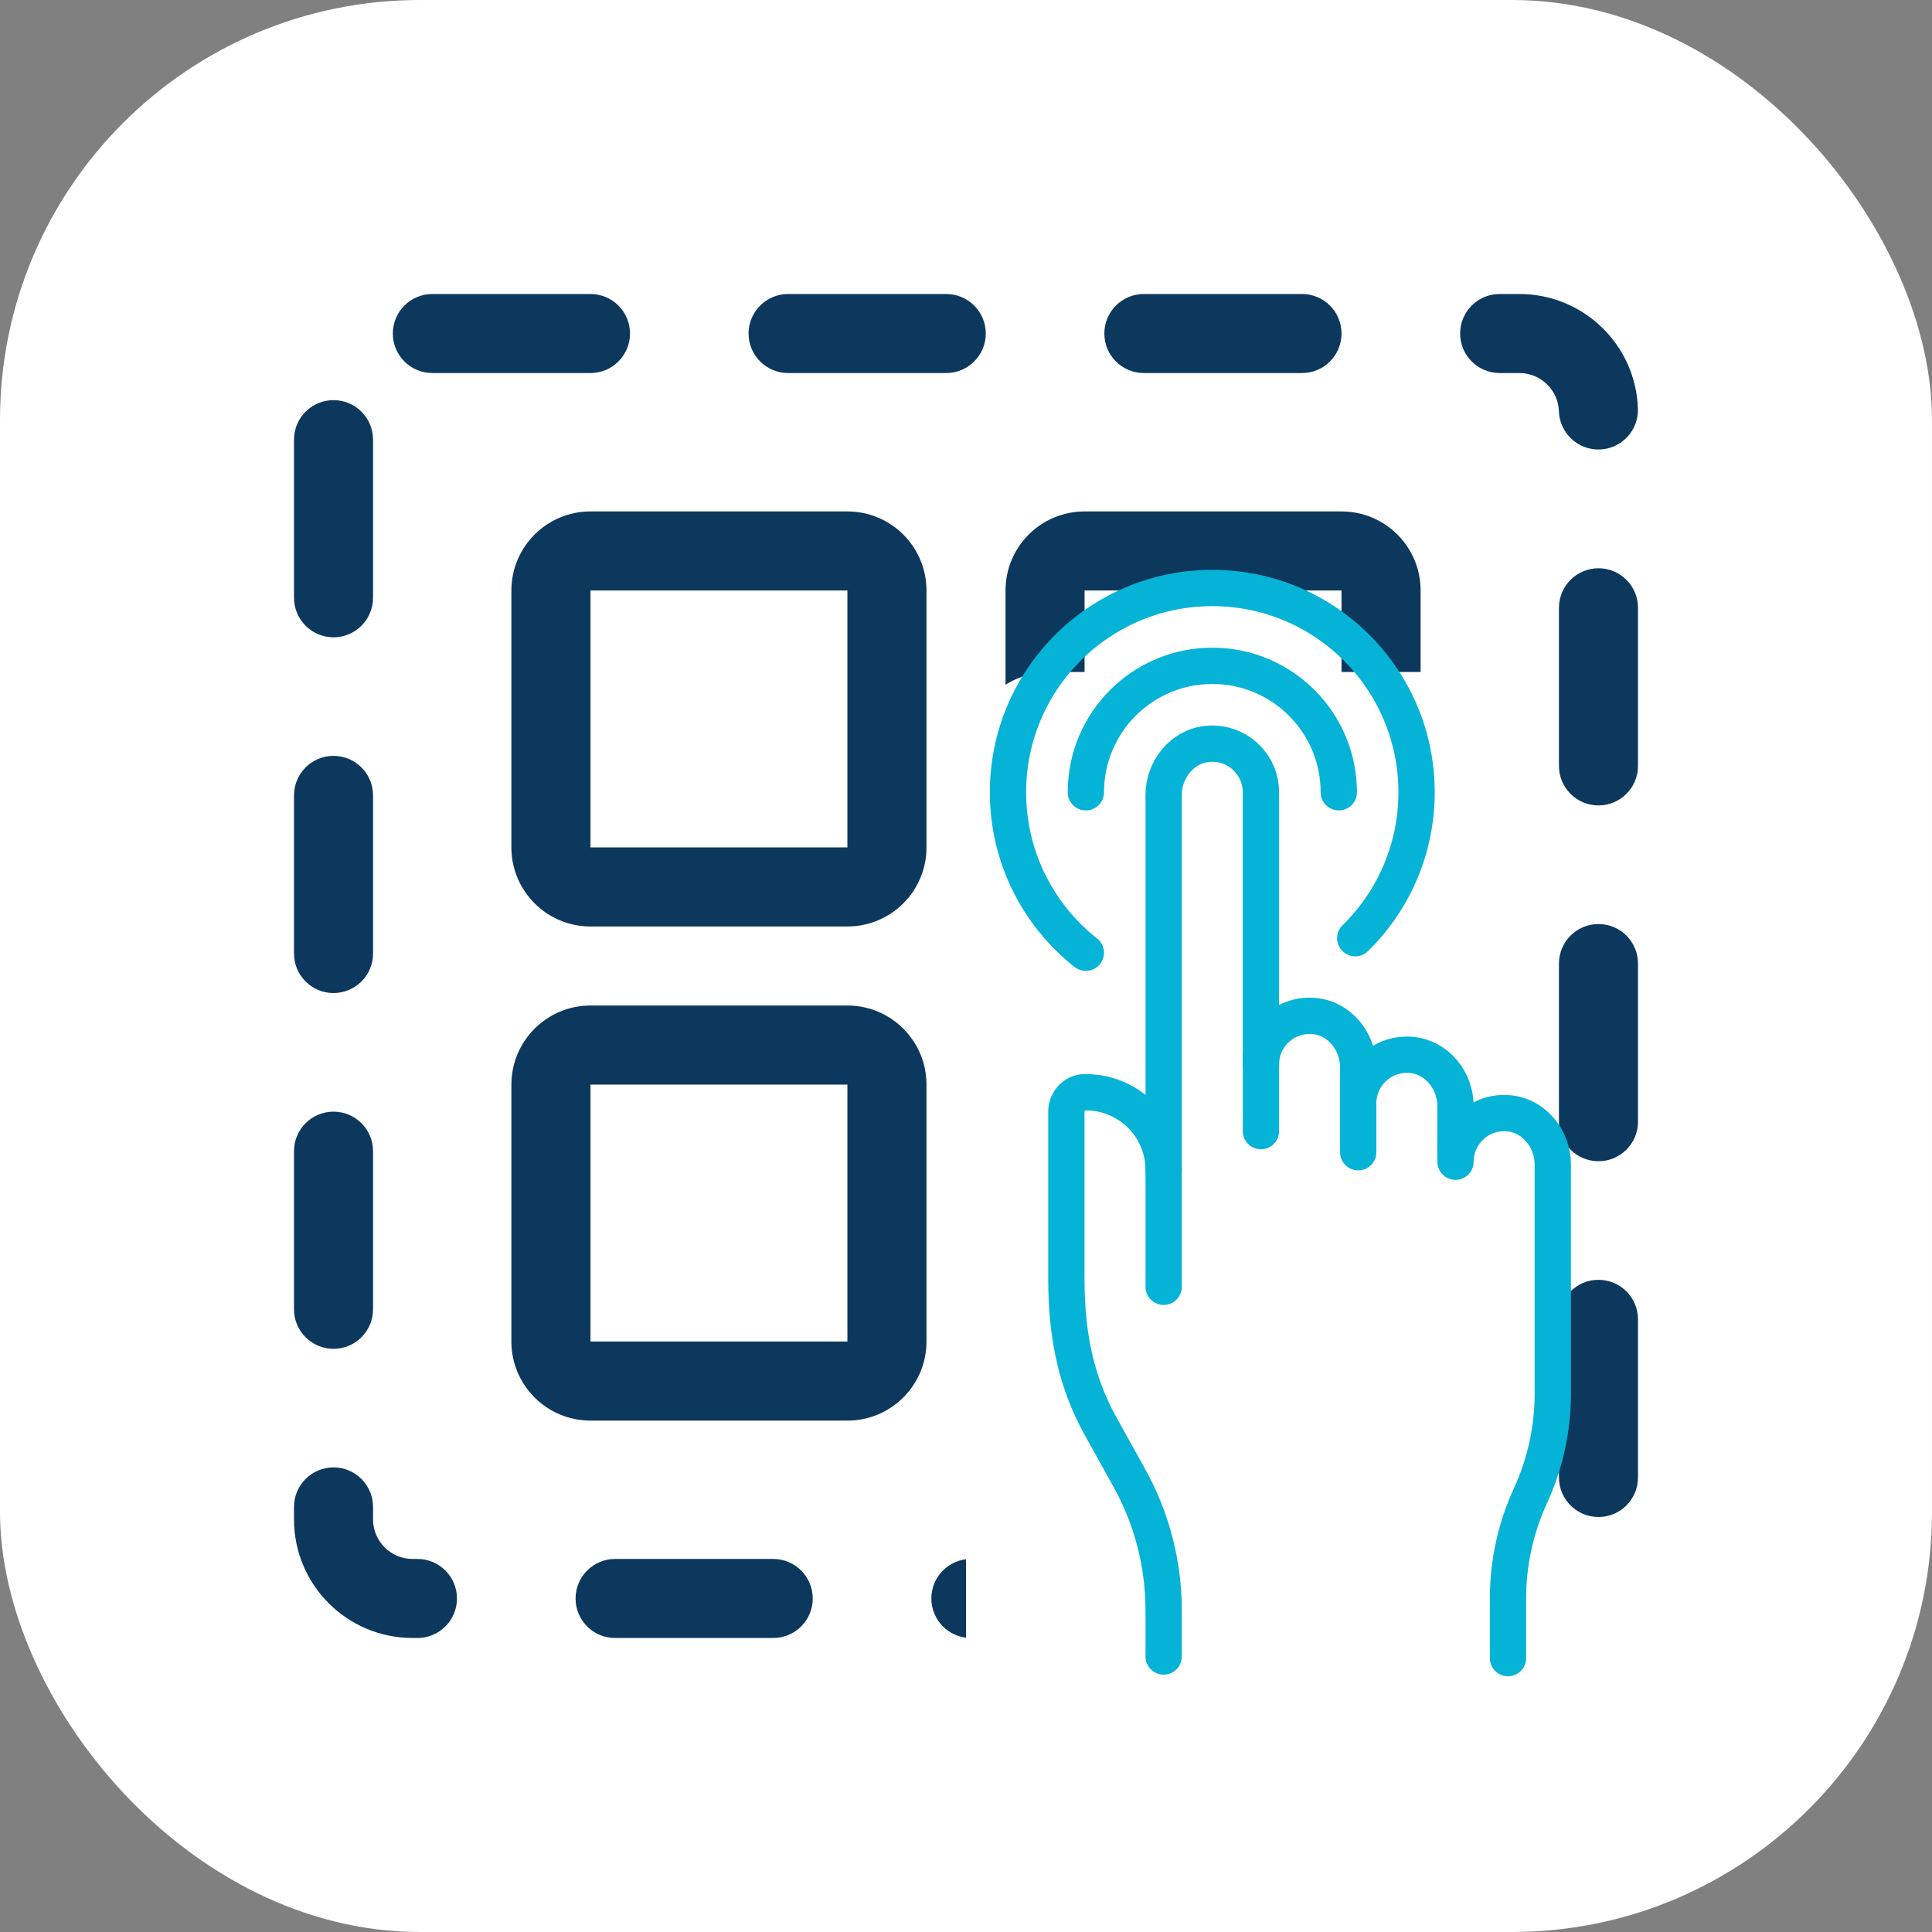 <svg width="46" height="46" viewBox="0 0 46 46" fill="none" xmlns="http://www.w3.org/2000/svg">
<rect x="0" y="0" width="46" height="46" fill="#808080" stroke="none"/>
<rect width="46" height="46" rx="10" fill="white"/>
<path d="M25.823 12.177H31.941C32.981 12.177 33.824 13.019 33.824 14.059V24.882C33.824 25.922 32.981 26.765 31.941 26.765H25.823C24.784 26.765 23.941 25.922 23.941 24.882V14.059C23.941 13.019 24.784 12.177 25.823 12.177ZM25.823 14.059V24.882H31.941V14.059H25.823ZM14.059 12.177H20.176C21.216 12.177 22.059 13.019 22.059 14.059V20.177C22.059 21.216 21.216 22.059 20.176 22.059H14.059C13.019 22.059 12.176 21.216 12.176 20.177V14.059C12.177 13.019 13.019 12.177 14.059 12.177ZM14.059 14.059V20.176H20.176V14.059H14.059ZM14.059 23.941H20.176C21.216 23.941 22.059 24.784 22.059 25.824V31.941C22.059 32.981 21.216 33.824 20.176 33.824H14.059C13.019 33.824 12.176 32.981 12.176 31.941V25.824C12.177 24.784 13.019 23.941 14.059 23.941ZM14.059 25.824V31.941H20.176V25.824H14.059ZM10.294 8.882C9.774 8.882 9.353 8.461 9.353 7.941C9.353 7.421 9.774 7 10.294 7H14.059C14.579 7 15 7.421 15 7.941C15 8.461 14.579 8.882 14.059 8.882H10.294ZM18.765 8.882C18.245 8.882 17.823 8.461 17.823 7.941C17.823 7.421 18.245 7 18.765 7H22.529C23.049 7 23.471 7.421 23.471 7.941C23.471 8.461 23.049 8.882 22.529 8.882H18.765ZM27.235 8.882C26.715 8.882 26.294 8.461 26.294 7.941C26.294 7.421 26.715 7 27.235 7H31C31.52 7 31.941 7.421 31.941 7.941C31.941 8.461 31.52 8.882 31 8.882H27.235ZM35.706 8.882C35.186 8.882 34.765 8.461 34.765 7.941C34.765 7.421 35.186 7 35.706 7H36.176C37.701 7 38.949 8.21 38.998 9.73C39.015 10.25 38.608 10.685 38.088 10.702C37.569 10.719 37.134 10.311 37.117 9.792C37.101 9.286 36.684 8.882 36.176 8.882L35.706 8.882ZM37.118 14.472C37.118 13.952 37.539 13.53 38.059 13.53C38.579 13.53 39 13.952 39 14.472V18.236C39 18.756 38.579 19.177 38.059 19.177C37.539 19.177 37.118 18.756 37.118 18.236V14.472ZM37.118 22.942C37.118 22.422 37.539 22.001 38.059 22.001C38.579 22.001 39 22.422 39 22.942V26.707C39 27.227 38.579 27.648 38.059 27.648C37.539 27.648 37.118 27.227 37.118 26.707V22.942ZM37.118 31.413C37.118 30.893 37.539 30.472 38.059 30.472C38.579 30.472 39 30.893 39 31.413V35.177C39 35.697 38.579 36.119 38.059 36.119C37.539 36.119 37.118 35.697 37.118 35.177V31.413ZM35.351 37.118C35.871 37.118 36.292 37.539 36.292 38.059C36.292 38.579 35.871 39 35.351 39H31.586C31.067 39 30.645 38.579 30.645 38.059C30.645 37.539 31.067 37.118 31.586 37.118H35.351ZM26.88 37.118C27.4 37.118 27.822 37.539 27.822 38.059C27.822 38.579 27.4 39 26.88 39H23.116C22.596 39 22.175 38.579 22.175 38.059C22.175 37.539 22.596 37.118 23.116 37.118H26.88ZM18.41 37.118C18.93 37.118 19.351 37.539 19.351 38.059C19.351 38.579 18.93 39 18.41 39H14.645C14.125 39 13.704 38.579 13.704 38.059C13.704 37.539 14.125 37.118 14.645 37.118H18.41ZM9.939 37.118C10.459 37.118 10.88 37.539 10.88 38.059C10.88 38.579 10.459 39 9.939 39H9.824C8.264 39 7 37.736 7 36.176V35.879C7 35.36 7.421 34.938 7.941 34.938C8.461 34.938 8.882 35.36 8.882 35.879V36.176C8.882 36.696 9.304 37.118 9.824 37.118H9.939ZM8.882 31.174C8.882 31.693 8.461 32.115 7.941 32.115C7.421 32.115 7 31.693 7 31.174V27.409C7 26.889 7.421 26.468 7.941 26.468C8.461 26.468 8.882 26.889 8.882 27.409V31.174ZM8.882 22.703C8.882 23.223 8.461 23.644 7.941 23.644C7.421 23.644 7 23.223 7 22.703V18.938C7 18.419 7.421 17.997 7.941 17.997C8.461 17.997 8.882 18.419 8.882 18.938V22.703ZM8.882 14.232C8.882 14.752 8.461 15.174 7.941 15.174C7.421 15.174 7 14.752 7 14.232V10.468C7 9.948 7.421 9.527 7.941 9.527C8.461 9.527 8.882 9.948 8.882 10.468V14.232Z" fill="#0C385E"/>
<rect x="23" y="16" width="14" height="25" rx="2" fill="white"/>
<path d="M27.706 39.44V38.341C27.706 37.239 27.425 36.154 26.89 35.191L26.206 33.96C25.671 32.996 25.39 31.913 25.39 30.46V26.466C25.39 26.224 25.578 26.01 25.82 26.006C26.859 25.988 27.706 26.824 27.706 27.858V18.93C27.706 18.324 28.142 17.772 28.745 17.712C29.438 17.643 30.022 18.185 30.022 18.864V25.344C30.022 24.665 30.606 24.122 31.3 24.192C31.902 24.252 32.338 24.804 32.338 25.41V26.27C32.338 25.591 32.923 25.049 33.616 25.118C34.219 25.178 34.655 25.73 34.655 26.336V27.66C34.655 26.981 35.239 26.438 35.932 26.508C36.535 26.568 36.971 27.12 36.971 27.726V33.184C36.971 34.024 36.789 34.854 36.438 35.617C36.087 36.38 35.905 37.21 35.905 38.05V39.479" stroke="#05B3D7" stroke-width="0.864" stroke-miterlimit="10" stroke-linecap="round" stroke-linejoin="round"/>
<path d="M30.023 25.118V26.932" stroke="#05B3D7" stroke-width="0.864" stroke-miterlimit="10" stroke-linecap="round" stroke-linejoin="round"/>
<path d="M32.338 26.038V27.434" stroke="#05B3D7" stroke-width="0.864" stroke-miterlimit="10" stroke-linecap="round" stroke-linejoin="round"/>
<path d="M34.654 26.965V27.395" stroke="#05B3D7" stroke-width="0.864" stroke-miterlimit="10" stroke-linecap="round" stroke-linejoin="round"/>
<path d="M27.706 27.858V30.638" stroke="#05B3D7" stroke-width="0.864" stroke-miterlimit="10" stroke-linecap="round" stroke-linejoin="round"/>
<path d="M25.854 18.864C25.854 17.201 27.202 15.853 28.865 15.853C30.528 15.853 31.876 17.201 31.876 18.864" stroke="#05B3D7" stroke-width="0.864" stroke-miterlimit="10" stroke-linecap="round" stroke-linejoin="round"/>
<path d="M25.853 22.684C24.724 21.794 24 20.413 24 18.864C24 16.178 26.178 14 28.864 14C31.55 14 33.728 16.178 33.728 18.864C33.728 20.225 33.169 21.456 32.268 22.338" stroke="#05B3D7" stroke-width="0.864" stroke-miterlimit="10" stroke-linecap="round" stroke-linejoin="round"/>
</svg>
